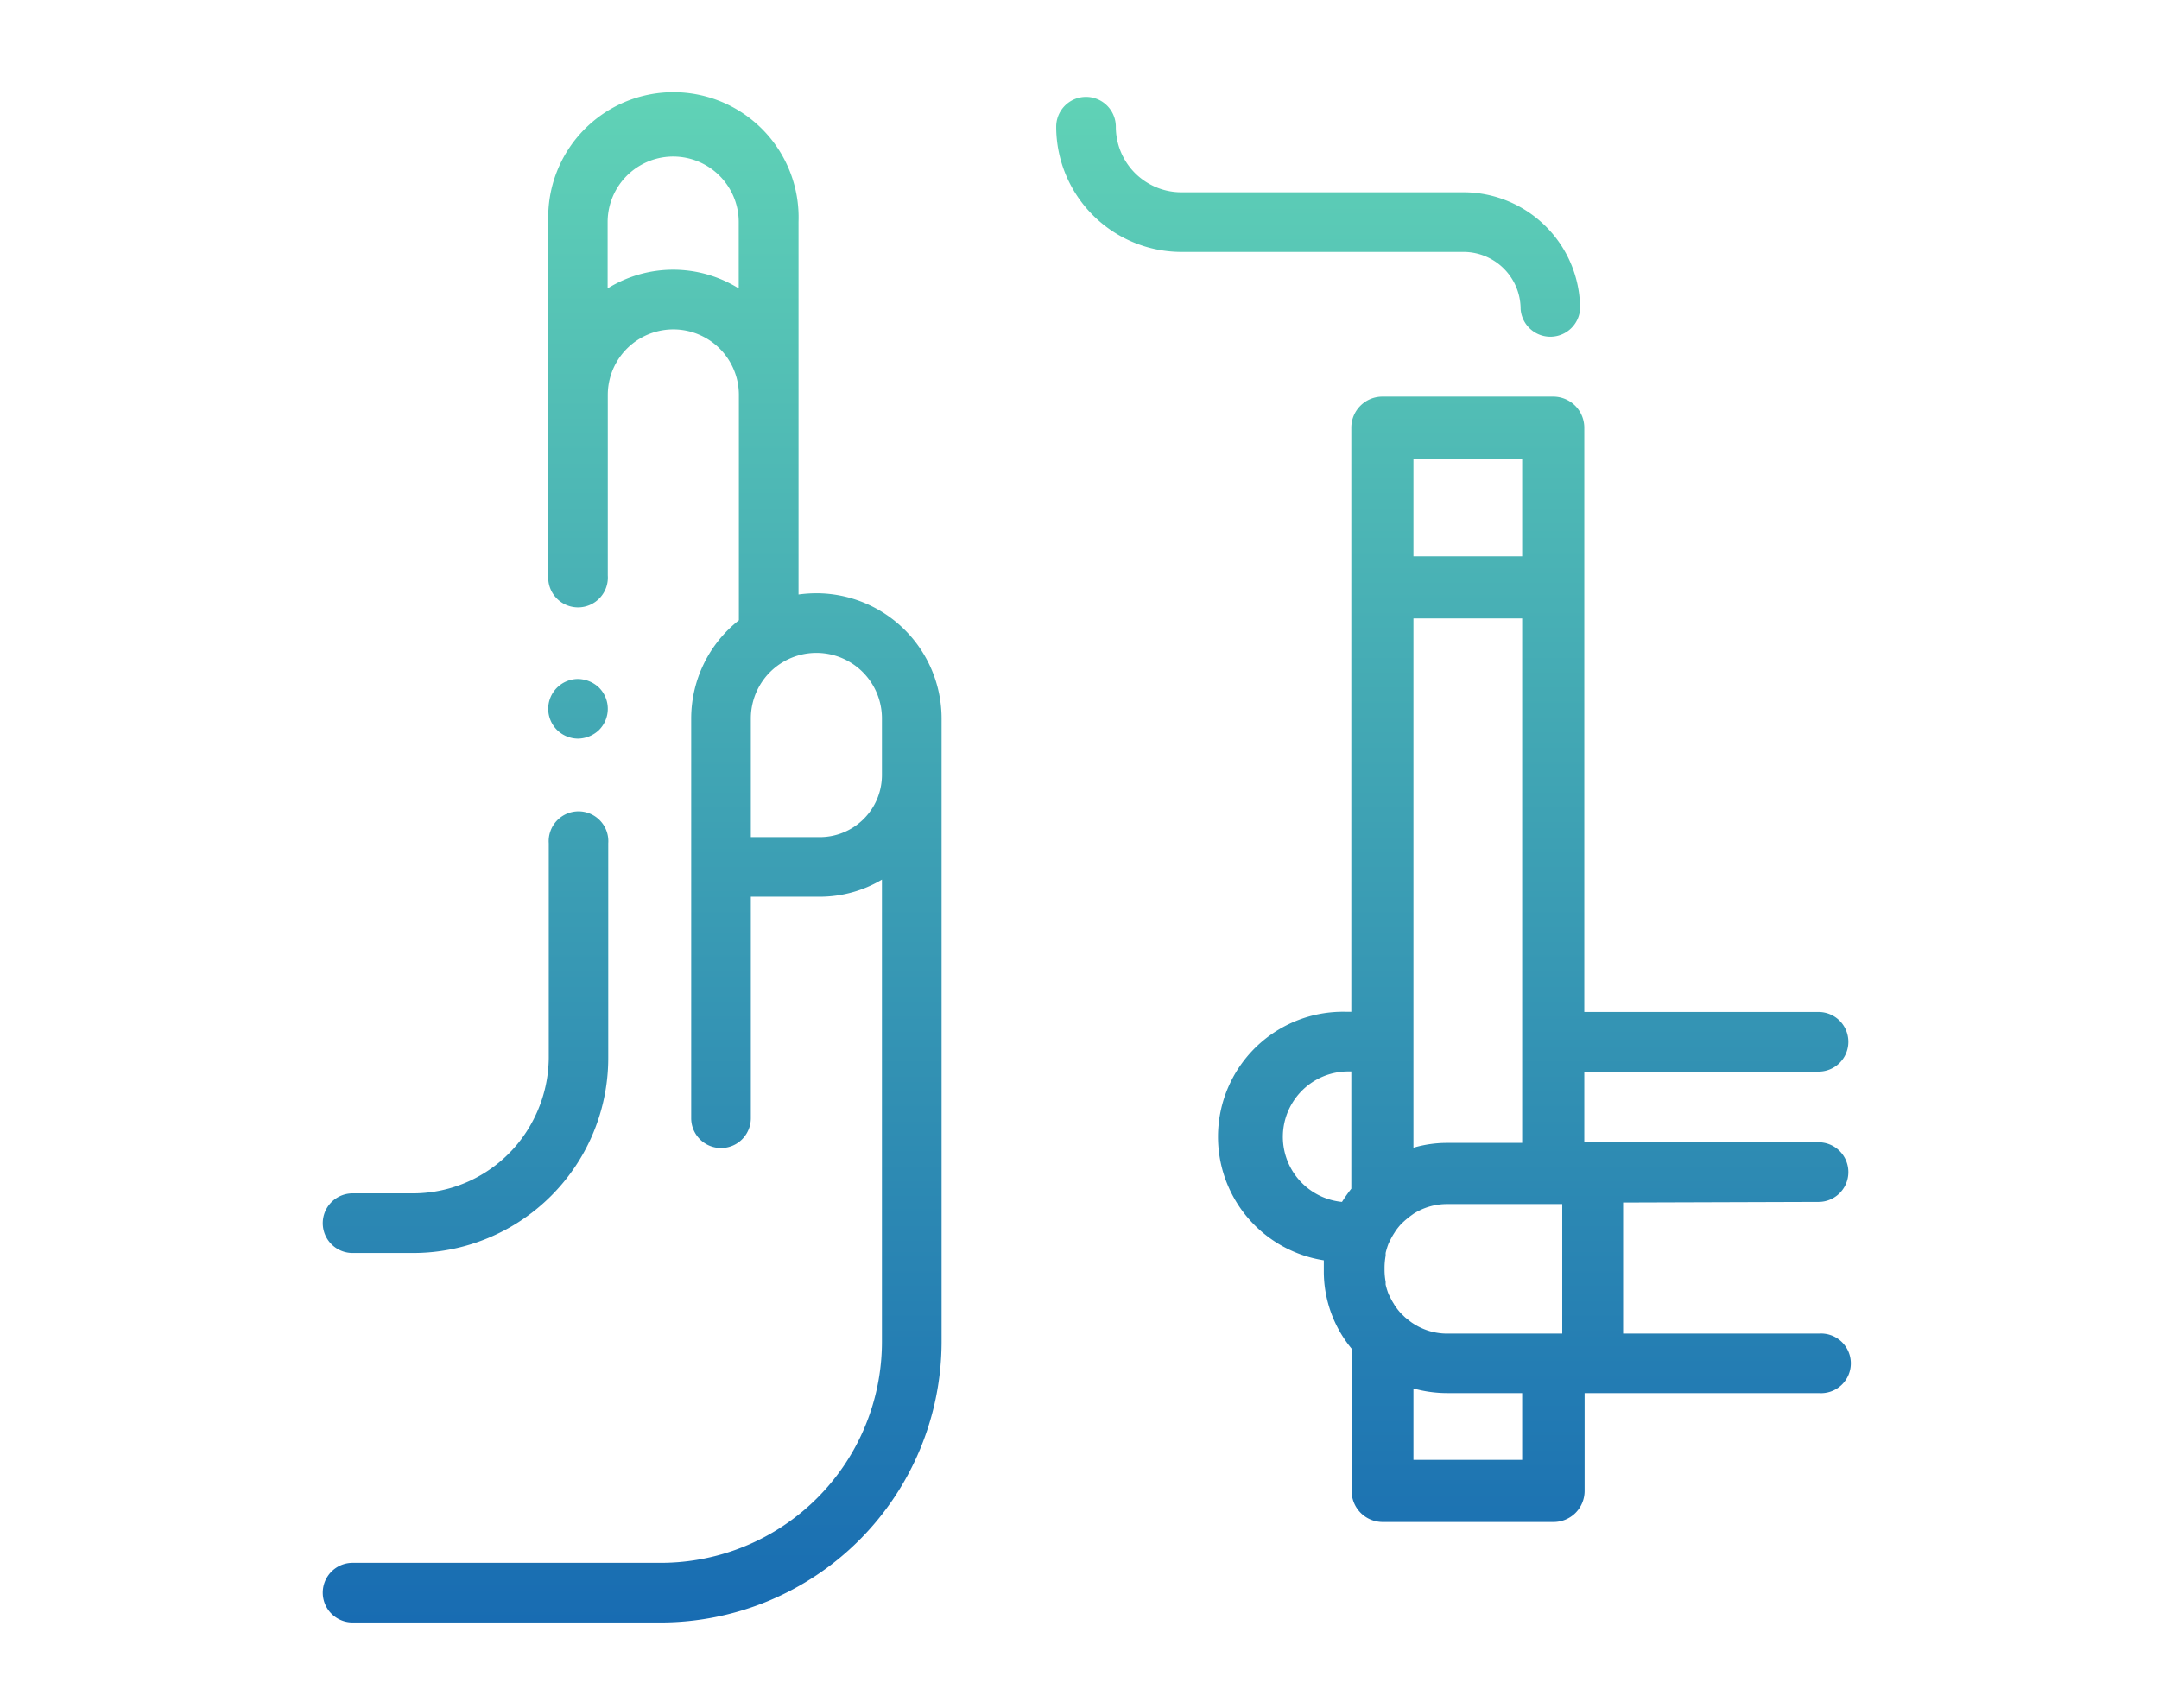 <?xml version="1.0" encoding="UTF-8"?> <svg xmlns="http://www.w3.org/2000/svg" xmlns:xlink="http://www.w3.org/1999/xlink" viewBox="0 0 139 110"><defs><style>.cls-1{fill:none;}.cls-2{fill:url(#Dégradé_sans_nom_2);}</style><linearGradient id="Dégradé_sans_nom_2" x1="69.89" y1="6.24" x2="69.89" y2="104.47" gradientUnits="userSpaceOnUse"><stop offset="0" stop-color="#60d2b6"></stop><stop offset="1" stop-color="#186cb2"></stop></linearGradient></defs><g id="Calque_2" data-name="Calque 2"><g id="Calque_1-2" data-name="Calque 1"><rect class="cls-1" width="139" height="110"></rect><path class="cls-2" d="M52.56,38.2a8.77,8.77,0,0,0-1.15.08v-24a8.06,8.06,0,1,0-16.11,0V37.05a1.92,1.92,0,1,0,3.83,0V25.43a4.22,4.22,0,0,1,8.44,0V39.94a8.06,8.06,0,0,0-3.07,6.32V72a1.92,1.92,0,0,0,3.84,0V57.74h4.44a7.87,7.87,0,0,0,4-1.1V86.4a14.24,14.24,0,0,1-14.23,14.23H22.7a1.92,1.92,0,1,0,0,3.84H42.55A18.1,18.1,0,0,0,60.62,86.4V46.26A8.07,8.07,0,0,0,52.56,38.2Zm-5-19.63a8,8,0,0,0-8.44,0V14.3a4.22,4.22,0,1,1,8.44,0ZM56.78,49.9a4,4,0,0,1-4,4H48.34V46.26a4.22,4.22,0,1,1,8.44,0Zm-36,28.86a1.92,1.92,0,0,1,1.92-1.92h3.87a8.71,8.71,0,0,0,7.76-4.72,8.84,8.84,0,0,0,1-4V54.3a1.92,1.92,0,1,1,3.83,0V68.12A12.56,12.56,0,0,1,26.57,80.68H22.7A1.92,1.92,0,0,1,20.78,78.76ZM35.86,47a1.92,1.92,0,0,1,1.35-3.28,2,2,0,0,1,1.36.56,1.93,1.93,0,0,1,0,2.72,2,2,0,0,1-1.36.56A1.94,1.94,0,0,1,35.86,47Zm81.22,30.39a1.92,1.92,0,0,0,0-3.84H102V69h15.08a1.92,1.92,0,1,0,0-3.84H102V27.54a2,2,0,0,0-2-2H89a2,2,0,0,0-2,2V65.15h-.27a8.05,8.05,0,0,0-1.5,16c0,.15,0,.31,0,.46v.23a7.81,7.81,0,0,0,1.79,5V96a2,2,0,0,0,2,2h11a2,2,0,0,0,2-2V89.7h15.08a1.92,1.92,0,1,0,0-3.83h-12.6V77.43ZM87,76.54a10,10,0,0,0-.6.85,4.21,4.21,0,0,1,.33-8.4H87Zm4-47h7v6.28H91Zm0,10.28h7V73.59H93.16A7.72,7.72,0,0,0,91,73.9ZM98,94H91V89.4a8.11,8.11,0,0,0,2.16.3H98Zm2.58-8.13H93.16A4,4,0,0,1,91,85.23a2.64,2.64,0,0,1-.29-.21l-.24-.19-.24-.23a3.83,3.83,0,0,1-.36-.44,1.64,1.64,0,0,1-.14-.22,3.09,3.09,0,0,1-.24-.44l-.08-.15a4.34,4.34,0,0,1-.2-.64l0-.18a4.18,4.18,0,0,1-.07-.72v-.23a4.39,4.39,0,0,1,.07-.72l0-.18a4.75,4.75,0,0,1,.2-.64l.08-.15a3.75,3.75,0,0,1,.24-.44l.14-.22a4.94,4.94,0,0,1,.36-.44l.24-.22.24-.2.29-.21a4,4,0,0,1,2.16-.63h7.42ZM94.22,16.22H76A8.07,8.07,0,0,1,68,8.16a1.92,1.92,0,1,1,3.84,0A4.22,4.22,0,0,0,76,12.38H94.22a7.52,7.52,0,0,1,7.51,7.52,1.92,1.92,0,0,1-3.83,0A3.68,3.68,0,0,0,94.22,16.22Z"></path></g></g></svg> 